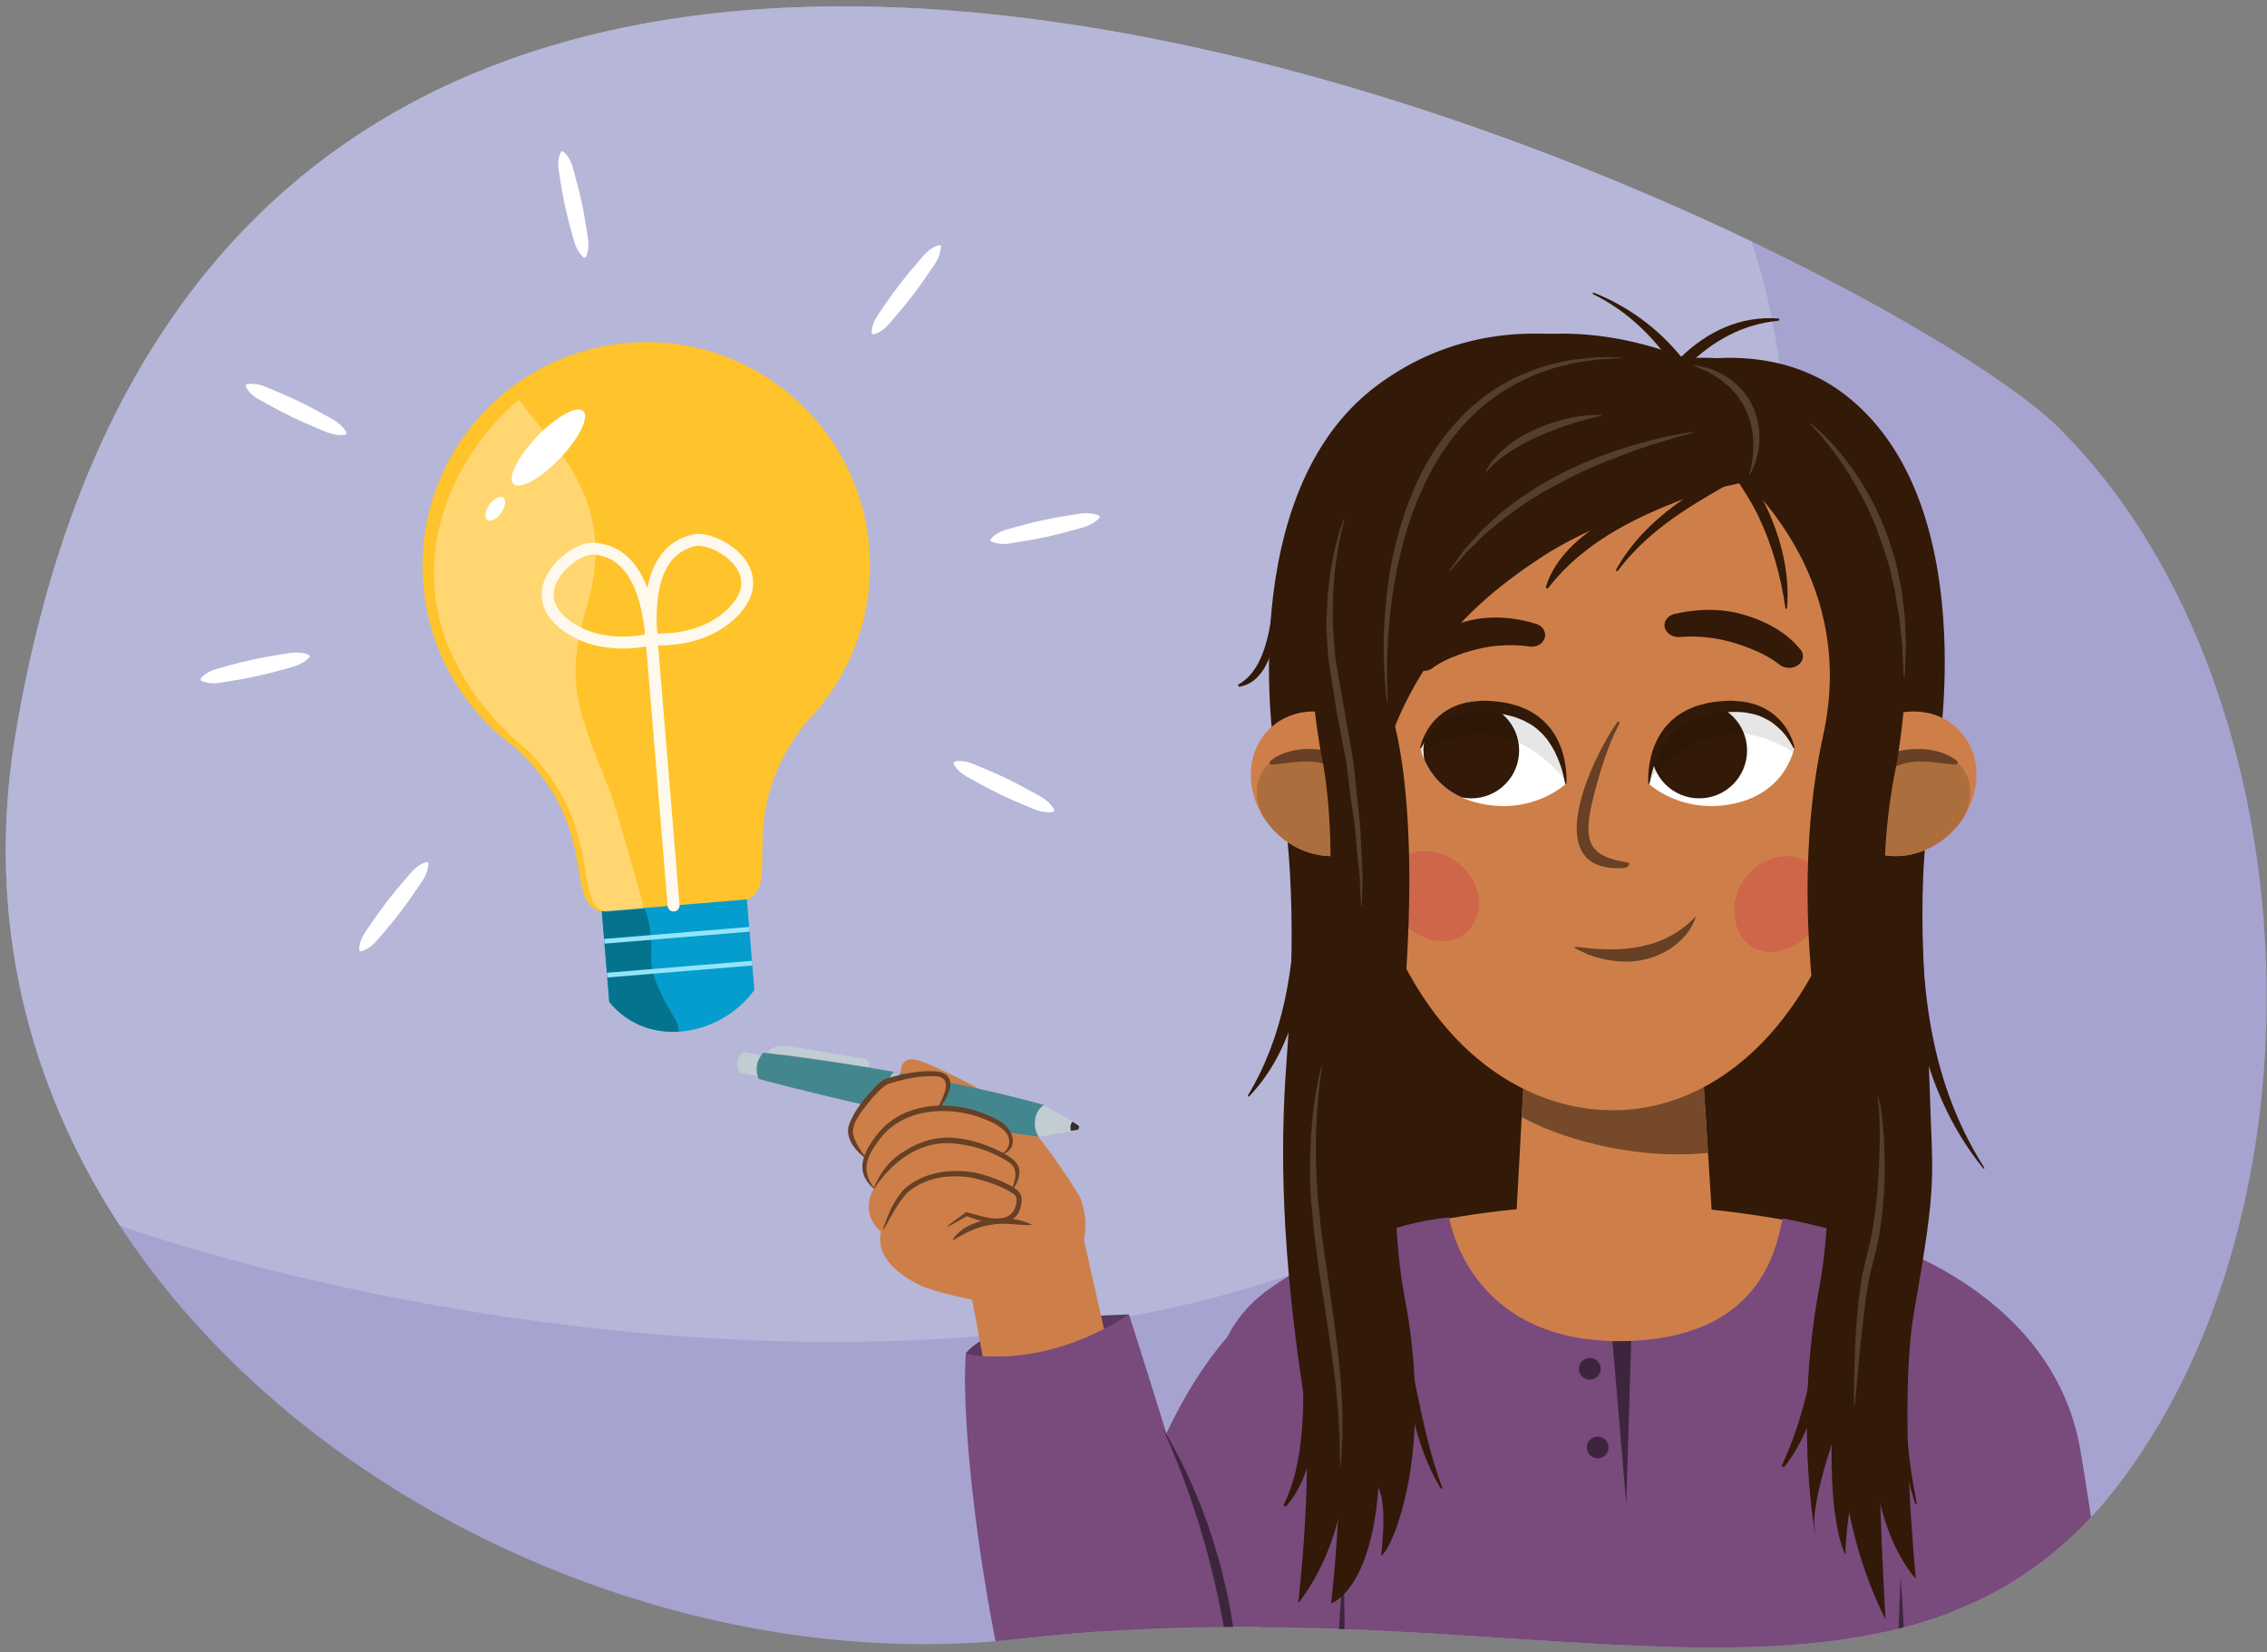 <?xml version="1.0" encoding="UTF-8"?><svg id="Layer_1" xmlns="http://www.w3.org/2000/svg" width="380" height="277" xmlns:xlink="http://www.w3.org/1999/xlink" viewBox="0 0 380 277"><rect x="0" y="0" width="380" height="277" fill="#808080" stroke="none"/><defs><style>.cls-1,.cls-2,.cls-3,.cls-4,.cls-5{fill:none;}.cls-2{stroke:#bf7f88;stroke-width:3px;}.cls-2,.cls-3,.cls-4,.cls-5{stroke-miterlimit:10;}.cls-6{clip-path:url(#clippath);}.cls-7{opacity:.1;}.cls-8{fill:#04748e;}.cls-9,.cls-10{fill:#674025;}.cls-11{fill:#fff;}.cls-12{fill:#ffc32c;}.cls-13{fill:#685a65;}.cls-14{fill:#c2ccd3;}.cls-15{fill:#b6b6d8;}.cls-16{fill:#332e28;}.cls-17{fill:#321908;}.cls-18{fill:#8e838b;}.cls-19{fill:#942a39;}.cls-20{fill:#cf6549;}.cls-21{fill:#ce7f49;}.cls-22{fill:#b2bdc9;}.cls-23{fill:#a49ca3;}.cls-24{fill:#a6a3d1;}.cls-25{fill:#ad6e3e;}.cls-26{fill:#42313e;}.cls-27{fill:#059dce;}.cls-28{fill:#44868d;}.cls-29,.cls-30{fill:#6f202b;}.cls-31{fill:#5b4739;}.cls-32{fill:#5b385d;}.cls-33{fill:#3d253e;}.cls-34{fill:#794a7c;}.cls-35{clip-path:url(#clippath-1);}.cls-36{clip-path:url(#clippath-4);}.cls-37{clip-path:url(#clippath-3);}.cls-38{clip-path:url(#clippath-2);}.cls-39{clip-path:url(#clippath-7);}.cls-40{clip-path:url(#clippath-8);}.cls-41{clip-path:url(#clippath-6);}.cls-42{clip-path:url(#clippath-9);}.cls-43{clip-path:url(#clippath-10);}.cls-44{clip-path:url(#clippath-11);}.cls-3{stroke:#fff9ed;stroke-width:1.999px;}.cls-3,.cls-5{stroke-linecap:round;}.cls-4{stroke:#93e5f9;stroke-width:.791px;}.cls-45{opacity:.8;}.cls-5{stroke:#c2ccd3;stroke-width:1.441px;}.cls-10{opacity:.84;}.cls-30{opacity:.4;}.cls-46{fill:#fff9ed;opacity:.35;}</style><clipPath id="clippath"><path class="cls-1" d="M42.087-455.418C-1.801-415.819-4.708-326.919,31.828-278.57c36.536,48.349,100.242,16.437,184.025,26.136,83.783,9.699,175.853-57.389,159.956-151.815-36.849-218.883-278.421-101.064-333.722-51.168Z"/></clipPath><clipPath id="clippath-1"><path class="cls-1" d="M74.93,112.538c6.815-2.407,17.077-7.456,19.881-8.856,1.293-1.746,3.357-2.899,5.657-2.899,3.84,0,7.044,3.205,7.044,7.044,0,.754-.128,1.482-.355,2.167,2.509,1.942,7.694,4.487,14.739,2.545,5.088-1.189,6.653-7.356,8.022-5.261,4.274,6.543,3.132,11.944,3.054,15.274-.146,6.274-18.134,7.957-23.505,9.834-11.594,4.052-17.782,5.705-28.471,6.811-5.216,.539-13.181,.939-17.279,.255-6.444-1.073-7.825-3.662-7.865-3.837-2.642-11.547,4.402-17.892,19.078-23.077Z"/></clipPath><clipPath id="clippath-2"><path class="cls-1" d="M236.824,116.062c-6.815-2.408-17.076-7.458-19.88-8.858-1.293-1.745-3.357-2.899-5.657-2.899-3.84,0-7.044,3.204-7.044,7.045,0,.753,.127,1.482,.354,2.167-2.508,1.942-7.692,4.487-14.738,2.545-5.087-1.19-6.653-7.358-8.023-5.263-4.274,6.544-3.131,11.945-3.054,15.274,.146,6.276,18.134,7.958,23.505,9.835,11.594,4.051,17.783,5.705,28.472,6.812,5.216,.539,13.181,.939,17.279,.255,6.443-1.074,7.826-3.662,7.865-3.838,2.643-11.546-4.402-17.891-19.079-23.075Z"/></clipPath><clipPath id="clippath-3"><path class="cls-1" d="M229.192,91.097c-3.914-13.502-9.303-26.278-19.372-75.73-10.154-49.859-27.203-195.596-27.203-195.596l-112.658-1.654c-4.52,35.979,.683,145.512,.696,155.438,.033,25.962,7.513,110.946-1.288,128.549-6.897,13.797-2.006,14.043-2.006,14.043,0,0,13.029-5.699,21.722-9.422,8.693-3.722,20.772,6.348,39.137,13.921,15.654,6.458,17.805-.392,14.283-11.544-2.635-8.349-8.161-119.142-11.041-169.257,.247-.203,.477-.424,.701-.648,7.449,64.894,33.433,167.752,33.433,167.752,2.543,14.677-.362,14.284,3.522,18.002,5.099,4.879,17.787-2.117,17.787-2.117,0,0,7.725-3.615,22.327-9.819,7.303-3.101,16.887-.947,22.309,1.075,5.283,1.974,6.555,2.447,9.827,3.724,1.62-7.195-8.262-13.214-12.176-26.715Z"/></clipPath><clipPath id="clippath-4"><path class="cls-24" d="M345.102,71.717c41.984,41.612,46.795,128.5,10.259,176.848-36.536,48.349-100.242,16.437-184.025,26.136C87.553,284.4-13.261,217.312,2.636,122.886,39.485-95.997,313.754,40.648,345.102,71.717Z"/></clipPath><clipPath id="clippath-6"><path class="cls-1" d="M212.942,122.048c-4.554,4.26-4.327,11.901,.503,17.062,4.831,5.164,12.441,5.894,16.994,1.634,4.554-4.26,4.326-11.9-.505-17.062-4.829-5.164-12.439-5.895-16.991-1.634Z"/></clipPath><clipPath id="clippath-7"><path class="cls-1" d="M328.029,122.048c4.553,4.26,4.327,11.901-.504,17.062-4.831,5.164-12.44,5.894-16.994,1.634-4.553-4.26-4.325-11.9,.507-17.062,4.828-5.164,12.436-5.895,16.992-1.634Z"/></clipPath><clipPath id="clippath-8"><polygon class="cls-1" points="255.782 174.251 253.804 210.518 287.433 211.177 285.125 174.58 255.782 174.251"/></clipPath><clipPath id="clippath-9"><path class="cls-1" d="M276.4,131.412s5.447,5.208,14.287,3.297c8.841-1.911,10.042-9.298,10.042-9.298,0,0-2.459-9.275-12.787-7.737-12.423,1.85-11.542,13.738-11.542,13.738Z"/></clipPath><clipPath id="clippath-10"><path class="cls-1" d="M262.457,131.412s-5.445,5.208-14.285,3.297c-8.843-1.911-10.045-9.298-10.045-9.298,0,0,2.462-9.275,12.79-7.737,12.422,1.85,11.54,13.738,11.54,13.738Z"/></clipPath><clipPath id="clippath-11"><path class="cls-1" d="M127.956,176.475s24.818,2.645,47.024,8.75c.44,1.824,1.271,4.071-.849,5.32-20.325-2.403-46.954-9.672-46.954-9.672,0,0-.503-.964-.297-2.298,.192-1.21,1.075-2.1,1.075-2.1Z"/></clipPath></defs><g class="cls-6"><g><g><path class="cls-26" d="M74.93,112.538c6.815-2.407,17.077-7.456,19.881-8.856,1.293-1.746,3.357-2.899,5.657-2.899,3.84,0,7.044,3.205,7.044,7.044,0,.754-.128,1.482-.355,2.167,2.509,1.942,7.694,4.487,14.739,2.545,5.088-1.189,6.653-7.356,8.022-5.261,4.274,6.543,3.132,11.944,3.054,15.274-.146,6.274-18.134,7.957-23.505,9.834-11.594,4.052-17.782,5.705-28.471,6.811-5.216,.539-13.181,.939-17.279,.255-6.444-1.073-7.825-3.662-7.865-3.837-2.642-11.547,4.402-17.892,19.078-23.077Z"/><g class="cls-35"><path class="cls-23" d="M97.825,131.798s-6.85-11.153-11.937-12.131c5.284-1.565,12.524-4.893,12.524-4.893,0,0,14.48,9.197,12.72,13.503-4.501,1.37-13.307,3.521-13.307,3.521Z"/><path class="cls-18" d="M46.941,130.64c7.387,1.303,15.048,3.207,22.702,3.178,7.844-.028,14.327-.269,22.003-1.997,7.968-1.798,15.499-4.97,23.513-6.622,4.082-.844,8.176-1.352,12.209-2.436,4.146-1.113,7.26-3.698,11.142-5.34,7.258-3.071,15.469,5.278,8.972,11.627-6.58,6.427-15.472,8.962-24.342,10.271-10.131,1.494-19.572,5.305-29.553,7.426-8.84,1.879-18.018,2.005-27.016,1.62-8.485-.362-19.101-1.525-25.341-7.915-4.367-4.471,.139-10.795,5.711-9.811Z"/><path class="cls-13" d="M109.996,108.774c-9.258,6.659-20.168,10.646-31.027,13.847-.538,.175-1.082,.355-1.622,.091-1.417-.821-2.142-1.924-3.289-2.851-3.041-2.745-7.105-4.254-11.441-3.84l-.03-.147c2.117-.436,4.341-.436,6.441,.122,3.192,.795,5.832,2.869,8.209,5.041,.202,.17,.415,.342,.628,.442,.134,.095,.433-.096,.684-.154,6.655-2.143,13.291-4.399,19.747-7.088,3.97-1.659,7.886-3.463,11.625-5.595l.075,.13h0Z"/></g></g><g><path class="cls-26" d="M236.824,116.062c-6.815-2.408-17.076-7.458-19.88-8.858-1.293-1.745-3.357-2.899-5.657-2.899-3.84,0-7.044,3.204-7.044,7.045,0,.753,.127,1.482,.354,2.167-2.508,1.942-7.692,4.487-14.738,2.545-5.087-1.19-6.653-7.358-8.023-5.263-4.274,6.544-3.131,11.945-3.054,15.274,.146,6.276,18.134,7.958,23.505,9.835,11.594,4.051,17.783,5.705,28.472,6.812,5.216,.539,13.181,.939,17.279,.255,6.443-1.074,7.826-3.662,7.865-3.838,2.643-11.546-4.402-17.891-19.079-23.075Z"/><g class="cls-38"><path class="cls-23" d="M213.929,135.321s6.85-11.154,11.938-12.132c-5.283-1.565-12.524-4.893-12.524-4.893,0,0-14.481,9.196-12.719,13.501,4.499,1.372,13.306,3.523,13.306,3.523Z"/><path class="cls-18" d="M264.813,134.161c-7.386,1.303-15.047,3.208-22.701,3.179-7.844-.028-14.327-.268-22.002-1.998-7.969-1.797-15.5-4.969-23.515-6.621-4.082-.843-8.176-1.351-12.209-2.434-4.145-1.114-7.26-3.701-11.142-5.342-7.257-3.071-15.468,5.278-8.971,11.627,6.58,6.427,15.472,8.961,24.342,10.27,10.13,1.494,19.571,5.304,29.552,7.426,8.841,1.879,18.017,2.004,27.016,1.619,8.486-.361,19.102-1.523,25.342-7.914,4.366-4.471-.139-10.794-5.712-9.812Z"/><path class="cls-13" d="M201.834,112.166c9.867,5.534,20.647,9.195,31.371,12.683,.25,.057,.552,.248,.685,.154,.213-.1,.426-.272,.628-.442,2.377-2.172,5.018-4.247,8.209-5.041,2.1-.558,4.324-.558,6.441-.122l-.03,.147c-4.336-.415-8.4,1.095-11.441,3.839-1.15,.928-1.872,2.028-3.29,2.851-.541,.262-1.081,.083-1.621-.092-6.754-1.954-13.423-4.264-19.779-7.304-3.913-1.877-7.768-3.938-11.248-6.543l.075-.13h0Z"/></g></g><path class="cls-19" d="M229.192,91.097c-3.914-13.502-9.303-26.278-19.372-75.73-10.154-49.859-27.203-195.596-27.203-195.596l-112.658-1.654c-4.52,35.979,.683,145.512,.696,155.438,.033,25.962,7.513,110.946-1.288,128.549-6.897,13.797-2.006,14.043-2.006,14.043,0,0,13.029-5.699,21.722-9.422,8.693-3.722,20.772,6.348,39.137,13.921,15.654,6.458,17.805-.392,14.283-11.544-2.635-8.349-8.161-119.142-11.041-169.257,.247-.203,.477-.424,.701-.648,7.449,64.894,33.433,167.752,33.433,167.752,2.543,14.677-.362,14.284,3.522,18.002,5.099,4.879,17.787-2.117,17.787-2.117,0,0,7.725-3.615,22.327-9.819,7.303-3.101,16.887-.947,22.309,1.075,5.283,1.974,6.555,2.447,9.827,3.724,1.62-7.195-8.262-13.214-12.176-26.715Z"/><g class="cls-37"><path class="cls-2" d="M76.363-187.853s-3.914,21.426-3.522,51.564c.392,30.168,.386,23.346,2.739,110.365-.152-2.862,2.99,114.891-9.001,126.412"/><path class="cls-2" d="M179.292-168.675c-1.173,1.467,15.939,129.107,20.251,157.131,4.312,28.025,17.862,81.305,23.714,92.699,5.851,11.394,13.244,22.175,15.707,24.947"/><path class="cls-30" d="M159.537,110.705s4.606,13.347,14.976,10.122c10.372-3.223,19.723-11.763,28.565-12.973,8.848-1.215,17.304-3.243,17.015-13.529-.288-10.287-7.925-38.746-10.886-56.184-2.172-12.786-13.033-77.314-6.814-99.45,6.22-22.138,36.704,132.03,36.704,132.03l9.095,30.802-7.168,24.459-32.164-4.748-22.422,13.741-28.821,1.515-3.606-17.429,5.527-8.355Z"/><path class="cls-30" d="M129.802-80.674l12.146,120.022,12.402,65.216-4.321,26.113s-19.973,4.153-19.36,5.094c.614,.94-69.351-9.128-69.351-9.128l-5.47-13.138,7.015-15.809s.648,9.026,10.815,8.208c10.285-.824,10.972-7.047,20.621-6.637,11.717,.499,23.533,13.013,34.442,12.193,6.115-.462,4.189-13.657,3.955-21.137-.233-7.479-6.536-120.276-2.895-170.999Z"/></g><path class="cls-29" d="M112.571,95.884c-6.961-7.68-21.711-8.395-29.475-1.773-.262,.224,.05,.608,.365,.476,12.469-5.25,20.32-2.771,28.712,2.576,.697,.445,.917-.707,.397-1.278Z"/><path class="cls-29" d="M221.756,100.098c-11.153-4.304-23.954-3.881-31.231,4.58-.117,.138,.032,.356,.202,.259,10.047-5.785,20.316-6.152,31.387-3.416,.92,.228,.589-1.057-.358-1.423Z"/></g></g><g><path class="cls-24" d="M345.102,71.717c41.984,41.612,46.795,128.5,10.259,176.848-36.536,48.349-100.242,16.437-184.025,26.136C87.553,284.4-13.261,217.312,2.636,122.886,39.485-95.997,313.754,40.648,345.102,71.717Z"/><g class="cls-36"><path class="cls-15" d="M-3.447,195.775C-51.975,170.353-78.221,87.081-59.53,31.351-40.839-24.379,22.777-11.656,92.649-43.783s194.249,11.877,205.708,105.525C324.919,278.823,57.7,227.807-3.447,195.775Z"/><g><g><path class="cls-34" d="M317.542,296.472c1.376,.073-2.452-23.431-4.253-43.937,0,0-24.13-28.11-.792-45.197,0,0,31.661,7.994,36.272,36.033,4.162,25.284,8.938,58.332-.312,72.978-3.389,5.366-30.178,18.133-38.701,3.69-6.015-5.443-8.82-11.374-10.954-24.263l29.587-4.97"/><polygon class="cls-17" points="230.396 155.129 229.407 217.77 310.182 220.409 310.513 155.459 230.396 155.129"/><path class="cls-21" d="M228.637,207.66s36.707-12.749,83.525-.22l-9.232,23.958-30.334,9.671-26.157-4.836-17.802-28.573Z"/><path class="cls-34" d="M327.152,350.704c-38.275-5.034-77.072-4.221-115.729-5.658,1.075-31.912,1.297-67.822-1.909-86.754,0,0-16.121-28.702,3.41-42.333,15.823-11.046,30.001-11.869,30.001-11.869,0,0,3.073,21.045,29.012,20.736,23.081-.274,25.774-15.36,26.871-20.571,0,0,16.466,2.811,26.871,9.726,11.018,7.321,15.72,19.342,4.724,41.116-5.105,10.111-4.725,56.408-3.251,95.608Z"/><path class="cls-34" d="M171.535,337.115c4.27-22.732,7.221-39.157,15.343-71.732,13.426-53.852,38.605-54.064,45.955-55.388-11.197,56.71-21.42,101.218-29.938,135.013-10.494-2.481-20.964-5.056-31.36-7.892Z"/><path class="cls-33" d="M319.78,329.774c-1.806-21.63-2.221-43.637-1.185-65.318,.862,10.461,.748,21.87,1.129,32.649,.018,10.783,.553,22.188,.055,32.669h0Z"/><path class="cls-33" d="M224.164,328.271c-1.086-21.678-.768-43.686,.988-65.321,.514,10.484,.02,21.883,.043,32.669-.341,10.777-.185,22.194-1.031,32.652h0Z"/><path class="cls-17" d="M275.565,62.485c22.092,2.98,18.249,14.355,20.742,17.156,2.493,2.801,20.103,18.253,14.329,43.717-5.791,25.525-.336,52.564-.336,52.564,0,0,3.185,21.973-.318,40.223-4.742,24.724-2.921,39.892-.651,44.51,.22-11.211,4.743-23.735,4.743-23.735-1.347,19.121,7.063,27.739,7.063,27.739,0,0-2.986-29.496-.274-44.88,3.98-22.61,3.045-21.758,2.553-38.554-.47-16.159-2.948-32.236,1.131-52.442,.332-1.654,7.904-44.823-15.335-62.651-14.618-11.219-33.647-3.646-33.647-3.646Z"/><path class="cls-17" d="M268.893,61.395c-21.973-1.919-32.328,12.745-34.805,15.543-2.476,2.798-12.497,18.471-5.827,43.733,5.31,20.122,1.204,53.439,1.204,53.439,0,0-2.608,26.319,.744,43.332,5.124,26.033-5.249,20.139-5.249,20.139,3.114,19.036-7.352,31.166-7.352,31.166,0,0,2.717-22.876,.764-35.834-3.486-23.088-3.83-39.902-2.76-54.389,1.701-23.001,.91-37.789-1.777-51.124-.334-1.654-7.106-44.692,16.871-62.693,25.255-18.959,54.804-1.33,54.804-1.33l-16.617-1.981Z"/><g><path class="cls-21" d="M212.942,122.048c-4.554,4.26-4.327,11.901,.503,17.062,4.831,5.164,12.441,5.894,16.994,1.634,4.554-4.26,4.326-11.9-.505-17.062-4.829-5.164-12.439-5.895-16.991-1.634Z"/><g class="cls-41"><path class="cls-25" d="M233.379,140.765c-2.221,4.418-8.94,5.526-15.006,2.48-6.066-3.05-9.182-9.104-6.964-13.521,2.22-4.418,8.941-5.526,15.003-2.479,6.068,3.049,9.189,9.103,6.967,13.52Z"/><path class="cls-9" d="M212.943,127.565c4.364-3.589,13.705-2.087,16.809,2.605,.437,.661-.154,1.712-.991,1.323-2.142-.996-3.94-2.456-6.197-3.266-3.163-1.136-6.172-.253-9.36-.06-.33,.021-.541-.375-.262-.602Z"/></g></g><g><path class="cls-21" d="M328.029,122.048c4.553,4.26,4.327,11.901-.504,17.062-4.831,5.164-12.44,5.894-16.994,1.634-4.553-4.26-4.325-11.9,.507-17.062,4.828-5.164,12.436-5.895,16.992-1.634Z"/><g class="cls-39"><path class="cls-25" d="M307.592,140.765c2.219,4.418,8.94,5.526,15.006,2.48,6.065-3.05,9.181-9.104,6.963-13.521-2.22-4.418-8.938-5.526-15.003-2.479-6.067,3.049-9.185,9.103-6.966,13.52Z"/><path class="cls-9" d="M328.027,127.565c-4.364-3.589-13.705-2.087-16.809,2.605-.437,.661,.154,1.712,.991,1.323,2.145-.996,3.94-2.456,6.198-3.266,3.161-1.136,6.171-.253,9.36-.06,.33,.021,.54-.375,.261-.602Z"/></g></g><polygon class="cls-21" points="255.782 174.251 253.804 210.518 287.433 211.177 285.125 174.58 255.782 174.251"/><g class="cls-40"><path class="cls-10" d="M249.166,166.619c7.548,1.412,14.418,5.446,22.001,6.856,9.091,1.689,18.412-.125,27.57-.582,8.797-.441,7.592,14.231,.644,17.138-10.827,4.524-22.936,4.313-33.88,1.311-8.151-2.236-19.113-6.82-21.535-17.63-.778-3.474,2.238-7.647,5.2-7.094Z"/></g><path class="cls-21" d="M225.78,123.06c3.299,48.414,27.365,63.171,44.62,63.06,16.044,.111,39.453-13.305,44.619-63.06,3.594-34.634-20.417-59.258-45.058-59.258s-46.546,24.514-44.18,59.258Z"/><path class="cls-20" d="M304.155,145.392c-2.095-1.977-5.466-2.689-9.086-.529-2.443,1.457-4.387,4.463-4.372,7.752,.018,3.674,2.031,6.425,5.251,6.912,3.275,.498,6.944-1.959,8.979-4.699,1.93-2.588,1.751-7.059-.773-9.436Z"/><path class="cls-17" d="M271.609,62.485c21.429,2.967,17.692,14.345,20.11,17.144,2.419,2.8,19.495,18.24,13.874,43.707-5.631,25.529-.357,52.563-.357,52.563,0,0,3.079,21.969-.329,40.223-4.616,24.727,.19,45.385-.698,40.342-.889-5.042,4.652-19.573,4.652-19.573-1.316,19.123,7.191,34.523,7.191,34.523,0,0-2.29-38.68-.596-51.667,2.967-22.748,2.967-21.76,2.501-38.555-.445-16.157-4.271-31.647-.303-51.855,.327-1.654,9.124-45.414-13.407-63.228-14.178-11.209-32.639-3.626-32.639-3.626Z"/><path class="cls-17" d="M238.569,112.476c-.563-.017-1.116-.213-1.543-.586-.877-.773-.895-2.007-.025-2.776,.303-.266,2.796-3.576,9.485-5.129,5.512-1.279,10.506,.479,10.702,.517,1.229,.229,2.021,1.281,1.768,2.348-.253,1.068-1.438,1.749-2.675,1.522-.074-.012-3.839-.664-8.237,.358-5.5,1.276-7.794,3.173-7.817,3.191-.457,.389-1.06,.574-1.657,.555Z"/><path class="cls-17" d="M292.38,80.852s-20.634,3.901-33.63,12.318c-13.518,8.753-21.429,18.153-26.376,32.418-11.211-8.105-8.901-31.445-8.901-31.445l10.219-22.368,21.761-12.318,24.726,.972,9.283,3.121s8.851,.446,2.918,17.302Z"/><path class="cls-9" d="M271.106,121.069c.15-.208,.469-.032,.344,.202-1.951,3.763-3.252,8.016-4.292,12.098-1.98,7.747-.952,10.157,5.605,11.209,.735,.118,.114,.889-.495,.932-14.836,1.046-5.169-18.956-1.162-24.442Z"/><path class="cls-17" d="M299.804,111.962c.58,.017,1.169-.144,1.634-.493,.958-.717,1.048-1.947,.197-2.767-.301-.285-2.679-3.741-9.513-5.701-5.624-1.614-10.907-.163-11.111-.138-1.287,.154-2.171,1.154-1.973,2.237,.195,1.079,1.381,1.831,2.676,1.683,.076-.01,4.015-.428,8.506,.858,5.619,1.612,7.876,3.644,7.897,3.664,.455,.414,1.067,.636,1.687,.655Z"/><path class="cls-20" d="M235.079,143.657c2.42-1.423,5.965-1.49,9.365,1.073,2.29,1.73,3.858,4.768,3.38,7.725-.533,3.306-2.977,5.438-6.339,5.328-3.415-.111-6.824-2.949-8.521-5.764-1.608-2.659-.801-6.654,2.115-8.363Z"/><path class="cls-17" d="M273.256,61.402c-21.43-1.907-31.538,12.762-33.957,15.561-2.418,2.8-12.199,18.478-5.706,43.736,5.172,20.118,1.148,53.438,1.148,53.438,0,0-2.554,26.319,.705,43.33,4.989,26.031-1.971,42.065-3.95,43.384,1.099-9.232-.437-11.43-.437-11.43-1.32,17.364-7.925,19.356-7.925,19.356,0,0,2.661-22.877,.76-35.834-3.388-23.085-3.717-39.901-2.665-54.387,1.669-23.003,2.92-38.522,.303-51.857-.325-1.654-8.922-43.955,14.475-61.967,24.644-18.97,53.459-1.357,53.459-1.357l-16.21-1.975Z"/><g><path class="cls-11" d="M276.4,131.412s5.447,5.208,14.287,3.297c8.841-1.911,10.042-9.298,10.042-9.298,0,0-2.459-9.275-12.787-7.737-12.423,1.85-11.542,13.738-11.542,13.738Z"/><g class="cls-42"><path class="cls-17" d="M276.802,125.815c0,4.43,3.592,8.023,8.022,8.023s8.023-3.593,8.023-8.023-3.592-8.023-8.023-8.023-8.022,3.592-8.022,8.023Z"/><path class="cls-7" d="M275.07,132.709s10.882-17.638,27.201-5.439c4.507-2.427,1.813-7.583,1.813-7.583l-10.881-4.781-12.365,1.483-5.933,6.1-.99,7.583,1.154,2.637Z"/></g><path class="cls-17" d="M276.501,131.405s.096-.573,.329-1.534c.201-.959,.671-2.292,1.352-3.724,.348-.716,.804-1.427,1.296-2.138,.268-.339,.569-.664,.857-1,.351-.281,.64-.626,.996-.908,.385-.251,.723-.561,1.14-.78,.434-.192,.813-.467,1.264-.647,.456-.164,.891-.378,1.368-.516l1.461-.358,1.594-.279c.571-.106,.994-.085,1.494-.142,.972-.043,1.974-.058,2.893,.067,.464,.055,.894,.191,1.34,.255,.413,.143,.856,.222,1.236,.404,.388,.165,.769,.336,1.113,.544,.369,.176,.682,.41,.998,.631,.606,.465,1.15,.948,1.59,1.433,.437,.486,.788,.96,1.038,1.372,.529,.818,.776,1.348,.776,1.348l.193-.042s-.103-.574-.478-1.508c-.18-.47-.453-1.018-.819-1.617-.369-.596-.851-1.232-1.47-1.837-.616-.606-1.369-1.183-2.247-1.645-.428-.257-.921-.408-1.395-.623-.5-.139-1.008-.313-1.536-.416-1.064-.202-2.178-.298-3.312-.262-1.151,.024-2.262,.19-3.402,.383l-1.669,.449c-.546,.173-1.064,.434-1.589,.644-.523,.223-.981,.567-1.464,.84-.472,.295-.867,.689-1.294,1.021-.396,.368-.735,.783-1.092,1.161-.3,.425-.605,.835-.869,1.254-.49,.86-.879,1.713-1.144,2.533-.541,1.641-.698,3.078-.756,4.078-.048,.999,.009,1.577,.009,1.577l.197-.015Z"/></g><g><path class="cls-11" d="M262.457,131.412s-5.445,5.208-14.285,3.297c-8.843-1.911-10.045-9.298-10.045-9.298,0,0,2.462-9.275,12.79-7.737,12.422,1.85,11.54,13.738,11.54,13.738Z"/><g class="cls-43"><path class="cls-17" d="M254.641,125.815c0,4.43-3.591,8.023-8.022,8.023s-8.022-3.593-8.022-8.023,3.591-8.023,8.022-8.023,8.022,3.592,8.022,8.023Z"/><path class="cls-7" d="M263.789,132.709s-10.882-17.638-27.201-5.439c-4.506-2.427-1.813-7.583-1.813-7.583l10.881-4.781,12.365,1.483,5.933,6.1,.99,7.583-1.154,2.637Z"/></g><path class="cls-17" d="M262.358,131.405s-.097-.573-.33-1.534c-.201-.959-.673-2.292-1.352-3.724-.347-.716-.804-1.427-1.296-2.138-.268-.339-.569-.664-.857-1-.351-.281-.641-.626-.996-.908-.385-.251-.725-.561-1.14-.78-.434-.192-.813-.467-1.265-.647-.455-.164-.891-.378-1.365-.516l-1.462-.358-1.594-.279c-.571-.106-.994-.085-1.494-.142-.972-.043-1.976-.058-2.893,.067-.464,.055-.893,.191-1.342,.255-.41,.143-.854,.222-1.234,.404-.388,.165-.768,.336-1.112,.544-.369,.176-.683,.41-1.001,.631-.604,.465-1.148,.948-1.588,1.433-.437,.486-.788,.96-1.038,1.372-.529,.818-.776,1.348-.776,1.348l-.194-.042s.102-.574,.478-1.508c.181-.47,.453-1.018,.82-1.617,.368-.596,.85-1.232,1.468-1.837,.616-.606,1.369-1.183,2.248-1.645,.427-.257,.918-.408,1.393-.623,.498-.139,1.007-.313,1.536-.416,1.062-.202,2.179-.298,3.312-.262,1.152,.024,2.261,.19,3.402,.383l1.67,.449c.545,.173,1.061,.434,1.587,.644,.525,.223,.982,.567,1.465,.84,.472,.295,.867,.689,1.295,1.021,.393,.368,.734,.783,1.09,1.161,.301,.425,.605,.835,.869,1.254,.49,.86,.879,1.713,1.145,2.533,.54,1.641,.697,3.078,.753,4.078,.05,.999-.007,1.577-.007,1.577l-.196-.015Z"/></g><path class="cls-17" d="M267.139,49.057c5.781,2.297,10.82,6.027,14.672,10.768,4.344-4.229,10.002-6.929,16.285-6.428,.238,.019,.236,.348,0,.371-6.091,.585-11.067,3.456-15.176,7.489,2.235,3.059,4,6.487,5.169,10.199,.198,.622-.712,.984-1.033,.436-1.876-3.194-3.647-6.272-5.572-9.146-1.131,1.244-2.195,2.569-3.189,3.96-.549,.763-1.778,.091-1.283-.749,.986-1.674,2.145-3.255,3.439-4.707-3.421-4.815-7.442-8.967-13.418-11.947-.134-.068-.037-.301,.106-.246Z"/><path class="cls-17" d="M207.646,114.718c5.733-3.317,5.506-13.522,6.507-19.27,.082-.478,.909-.369,.851,.115-.623,5.167-.279,18.32-7.19,19.551-.233,.04-.39-.266-.168-.396Z"/><path class="cls-17" d="M209.18,183.635c6.082-10.108,7.683-21.301,8.01-32.902,.034-1.159,1.742-1.152,1.793,0,.523,11.406-1.415,24.511-9.591,33.064-.105,.111-.288-.033-.211-.162Z"/><path class="cls-17" d="M321.162,145.018c.106-.607,1.097-.504,1.076,.111-.545,17.847,.486,35.1,10.381,50.638,.074,.116-.095,.211-.175,.11-11.198-13.758-14.247-33.629-11.282-50.859Z"/><path class="cls-17" d="M319.727,207.065c.188-.749,1.251-.419,1.133,.311-2.296,14.068-2.44,30.615,.431,44.65,.034,.157-.187,.216-.237,.066-2.239-6.629-2.439-13.596-2.965-20.525-.629-8.217-.383-16.493,1.638-24.502Z"/><path class="cls-17" d="M298.739,245.55c4.718-10.174,5.822-20.484,7.267-31.674,.086-.668,1.076-.507,1.037,.159-.598,10.751-1.265,23.442-7.933,31.84-.187,.235-.493-.064-.371-.325Z"/><path class="cls-17" d="M235.547,224.217c1.993,8.446,3.162,16.991,6.197,25.166,.059,.158-.181,.248-.262,.111-4.583-7.561-5.544-16.422-7.006-24.981-.12-.694,.906-1.005,1.07-.296Z"/><path class="cls-17" d="M270.908,95.475c4.64-8.393,14.049-14.512,22.879-17.762,.545-.201,.872,.644,.389,.923-8.482,4.861-16.918,9.002-22.963,17.015-.135,.176-.416,.027-.304-.176Z"/><path class="cls-17" d="M215.228,252.149c5.406-10.828,2.42-29.102,2.42-40.971,0-.694,1.808,3.707,1.857,4.395,.724,10.556,3.738,28.128-3.873,36.889-.202,.232-.527-.064-.404-.313Z"/><path class="cls-17" d="M287.914,73.213c7.104,7.211,12.531,18.486,11.633,28.726-.012,.14-.239,.195-.265,.035-.799-5.451-2.163-10.424-4.532-15.424-2.129-4.499-5.424-8.289-7.661-12.7-.265-.52,.393-1.078,.824-.637Z"/><path class="cls-17" d="M284.319,81.163c1.011-.257,1.423,1.19,.454,1.541-9.619,3.493-18.845,7.635-25.274,15.881-.136,.173-.426-.005-.368-.204,2.882-9.527,16.456-15.006,25.188-17.219Z"/><g class="cls-45"><path class="cls-31" d="M293.323,79.539s.214-.307,.472-.9c.245-.594,.617-1.457,.84-2.56,.114-.549,.225-1.153,.248-1.802,.076-.649,.035-1.34,.001-2.057-.036-.357-.098-.72-.151-1.089-.045-.37-.114-.741-.244-1.103-.114-.366-.228-.734-.344-1.105-.137-.361-.314-.712-.473-1.068-.311-.723-.806-1.338-1.236-1.974-.432-.638-1.044-1.106-1.532-1.633-.53-.492-1.153-.832-1.684-1.202-.535-.375-1.131-.57-1.623-.829-.502-.249-.972-.45-1.425-.532-.439-.107-.821-.201-1.135-.278-.626-.143-.988-.192-.988-.192l-.044,.124s.324,.144,.892,.395c.287,.125,.632,.279,1.029,.454,.408,.152,.818,.424,1.274,.701,.438,.298,.977,.535,1.433,.941,.462,.399,.99,.775,1.457,1.244,.424,.509,.942,.972,1.323,1.555,.371,.588,.814,1.149,1.076,1.81,.148,.319,.319,.632,.452,.956l.332,.998c.242,.655,.319,1.344,.463,1.991,.056,.662,.164,1.3,.148,1.911,.027,.61-.004,1.187-.045,1.717-.164,2.134-.643,3.487-.643,3.487l.126,.041Z"/><path class="cls-31" d="M232.661,117.758s-.106-1.231-.151-3.391c-.045-2.16-.01-5.252,.279-8.944,.14-1.848,.371-3.842,.668-5.942,.336-2.095,.702-4.305,1.264-6.55,.521-2.255,1.206-4.548,2.015-6.838,.833-2.278,1.794-4.557,2.964-6.728,.545-1.106,1.229-2.135,1.842-3.197,.722-.991,1.345-2.052,2.136-2.973,.756-.948,1.514-1.883,2.368-2.713,.794-.888,1.685-1.651,2.564-2.404,.837-.8,1.824-1.38,2.706-2.056,.905-.648,1.886-1.133,2.786-1.687,.925-.513,1.889-.894,2.785-1.326,.9-.426,1.84-.671,2.704-.997,.862-.337,1.731-.526,2.551-.724,.823-.182,1.587-.433,2.333-.527,1.491-.2,2.778-.469,3.858-.525,2.154-.135,3.386-.212,3.386-.212l-.002-.132s-1.235-.024-3.417-.009c-1.092,0-2.402,.202-3.927,.328-.764,.058-1.55,.271-2.398,.412-.844,.159-1.735,.335-2.627,.647-.895,.304-1.863,.526-2.803,.933-.933,.412-1.936,.774-2.907,1.271-.944,.539-1.974,1.012-2.929,1.65-.938,.658-1.956,1.266-2.837,2.077-.917,.768-1.85,1.55-2.682,2.456-.891,.852-1.687,1.807-2.482,2.778-.825,.946-1.483,2.026-2.237,3.044-.648,1.085-1.363,2.14-1.938,3.27-1.181,2.245-2.134,4.594-2.959,6.931-.801,2.347-1.468,4.692-1.972,6.989-.559,2.285-.849,4.542-1.116,6.671-.234,2.136-.402,4.156-.48,6.024-.113,1.865-.081,3.58-.045,5.094,.042,1.516,.113,2.834,.192,3.919,.164,2.167,.375,3.394,.375,3.394l.131-.01Z"/><path class="cls-31" d="M283.799,72.419s-3.022,.35-7.425,1.493c-2.197,.572-4.745,1.322-7.409,2.313-1.347,.46-2.68,1.077-4.07,1.626-1.344,.647-2.736,1.254-4.068,1.976-1.313,.761-2.682,1.425-3.908,2.287-1.251,.815-2.495,1.597-3.593,2.503-1.133,.86-2.227,1.694-3.154,2.615-.945,.896-1.905,1.678-2.624,2.564-.758,.849-1.453,1.628-2.066,2.316-.541,.75-1.012,1.403-1.401,1.94-.769,1.08-1.212,1.696-1.212,1.696l.111,.071s.526-.562,1.389-1.56c.431-.498,.949-1.103,1.548-1.795,.67-.629,1.423-1.333,2.199-2.133,.748-.829,1.739-1.549,2.709-2.374,.952-.852,2.08-1.592,3.191-2.427,1.089-.863,2.323-1.604,3.562-2.378,1.21-.817,2.568-1.44,3.865-2.161,1.294-.727,2.646-1.353,3.952-2.014,1.354-.565,2.653-1.199,3.968-1.677,1.313-.484,2.559-1.022,3.772-1.448,1.203-.465,2.365-.831,3.436-1.183,2.152-.659,3.948-1.264,5.232-1.579,1.275-.357,2.013-.539,2.013-.539l-.017-.132Z"/><path class="cls-31" d="M268.41,69.563s-.355-.032-.969-.012c-.611,.039-1.493,.055-2.526,.207-1.037,.149-2.24,.379-3.496,.741-1.267,.328-2.575,.834-3.87,1.374-.641,.288-1.263,.625-1.883,.929-.612,.328-1.183,.71-1.747,1.057-1.108,.736-2.023,1.603-2.804,2.317-.375,.381-.684,.767-.953,1.104-.286,.322-.467,.669-.644,.919-.331,.525-.49,.836-.49,.836l.101,.086s.234-.247,.646-.677c.213-.208,.435-.497,.763-.753,.318-.268,.673-.572,1.061-.903,.413-.296,.862-.619,1.34-.959,.498-.309,1.019-.634,1.563-.969,1.113-.626,2.327-1.243,3.579-1.783,2.486-1.117,5.082-1.987,7.046-2.553,1.972-.561,3.307-.834,3.307-.834l-.025-.129Z"/><path class="cls-31" d="M225.276,86.973s-.092,.24-.262,.689c-.14,.457-.416,1.12-.64,1.991-.211,.873-.558,1.921-.783,3.155-.256,1.23-.589,2.618-.721,4.163-.091,.771-.186,1.573-.284,2.404-.089,.833-.092,1.697-.148,2.587-.04,.89-.082,1.806-.124,2.741,.016,.936,.104,1.89,.152,2.862,.07,.97,.101,1.963,.206,2.959,.153,.991,.307,1.993,.464,3.005,.319,1.989,.642,4.008,.967,6.027,.379,2.007,.761,4.016,1.133,5.991,.176,.989,.403,1.968,.528,2.937,.116,.969,.229,1.925,.34,2.866,.204,1.885,.488,3.697,.736,5.424,.292,1.722,.404,3.369,.534,4.888,.119,1.522,.275,2.914,.415,4.153,.172,1.241,.161,2.307,.202,3.197,.073,1.778,.142,2.813,.142,2.813l.13,.017s.03-1.024,.083-2.814c.016-.895,.098-1.984,.001-3.228-.056-1.244-.122-2.648-.192-4.179-.072-1.531-.119-3.193-.343-4.939-.181-1.746-.374-3.589-.574-5.496-.1-.953-.204-1.924-.305-2.904-.111-.981-.327-1.956-.486-2.95-.344-1.981-.694-3.994-1.046-6.007-.352-2.011-.703-4.024-1.049-6.004-.168-.99-.334-1.972-.499-2.942-.121-.975-.157-1.949-.243-2.9-.069-.953-.14-1.891-.207-2.808,.006-.92,.011-1.821,.017-2.697,.02-.876-.012-1.73,.045-2.553,.064-.822,.127-1.616,.186-2.379,.082-1.53,.328-2.913,.495-4.145,.145-1.236,.422-2.287,.576-3.166,.38-1.744,.681-2.72,.681-2.72l-.126-.038Z"/><path class="cls-31" d="M303.329,70.998s.131,.132,.377,.379c.233,.253,.576,.624,1.013,1.097,.422,.487,.949,1.058,1.491,1.768,.561,.696,1.155,1.503,1.806,2.38,.664,.866,1.286,1.875,1.966,2.915,.609,1.089,1.307,2.197,1.933,3.401,.316,.598,.659,1.194,.967,1.818,.286,.635,.578,1.278,.868,1.926,.635,1.272,1.024,2.673,1.556,4.01,.504,1.35,.889,2.743,1.334,4.094,.324,1.387,.64,2.751,.947,4.073,.191,1.343,.432,2.637,.653,3.868,.24,1.231,.262,2.419,.394,3.507,.083,1.092,.255,2.095,.259,2.988,.039,.896,.075,1.678,.104,2.321,.063,1.292,.13,2.039,.13,2.039l.133,.011s.033-.739,.09-2.031c.03-.646,.066-1.43,.104-2.331,.077-.9-.004-1.915-.038-3.023-.072-1.106-.031-2.314-.204-3.574-.159-1.263-.325-2.592-.497-3.968-.288-1.357-.584-2.761-.882-4.186-.427-1.391-.797-2.828-1.286-4.225-.566-1.367-1.001-2.791-1.675-4.085-.314-.658-.625-1.31-.934-1.955-.329-.633-.691-1.238-1.029-1.844-.646-1.228-1.438-2.319-2.12-3.389-.755-1.023-1.443-2.011-2.167-2.853-2.812-3.446-5.214-5.232-5.214-5.232l-.078,.104Z"/><path class="cls-31" d="M310.906,235.648s.093-.958,.221-2.37c.133-1.409,.324-3.496,.552-5.911,.091-1.207,.24-2.545,.39-3.92,.13-1.378,.372-2.832,.518-4.326,.127-1.502,.452-3.012,.683-4.56,.109-.778,.359-1.508,.53-2.267l.598-2.354,.53-2.368c.117-.825,.236-1.649,.355-2.463,.267-1.643,.344-3.209,.485-4.742,.163-1.528,.105-3.012,.142-4.414,.016-1.401-.048-2.727-.064-3.949-.013-1.221-.143-2.342-.22-3.331-.077-.989-.225-1.855-.303-2.561-.059-.706-.247-1.266-.325-1.637-.088-.371-.138-.569-.138-.569l-.127,.032s.026,.2,.074,.573c.041,.375,.151,.917,.163,1.626,.022,.709,.101,1.563,.097,2.548-.003,.986,.031,2.097-.001,3.309-.042,1.212-.047,2.527-.129,3.915-.103,1.385-.139,2.852-.308,4.358-.167,1.506-.272,3.073-.559,4.634-.125,.782-.251,1.572-.378,2.364l-.573,2.355c-.355,1.563-.784,3.152-1.065,4.72-.208,1.581-.507,3.127-.608,4.643-.312,3.022-.462,5.854-.55,8.279-.098,2.429-.114,4.598-.128,6.014,.003,1.415,.006,2.372,.006,2.372h.13Z"/><path class="cls-31" d="M221.539,178.635s-.068,.255-.194,.734c-.107,.482-.315,1.189-.464,2.102-.174,.909-.376,2.018-.547,3.298-.214,1.278-.369,2.728-.475,4.316-.164,1.587-.173,3.309-.254,5.137-.086,1.827,.011,3.752,.081,5.745,.1,1.992,.355,4.039,.53,6.126,.228,2.084,.518,4.153,.781,6.247,.653,4.169,1.334,8.324,1.869,12.215,.263,1.948,.565,3.823,.777,5.606,.266,1.782,.389,3.473,.533,5.036,.161,1.562,.187,2.998,.286,4.274,.104,1.276,.104,2.391,.101,3.31,.015,1.837,.053,2.898,.053,2.898l.133,.011s.059-1.052,.169-2.892c.059-.919,.129-2.038,.104-3.322-.019-1.284,.051-2.735-.065-4.313-.085-1.579-.143-3.291-.341-5.091-.149-1.806-.359-3.702-.615-5.661-.483-3.921-1.108-8.085-1.697-12.253-.288-2.085-.614-4.168-.865-6.222-.204-2.06-.485-4.08-.609-6.048-.078-1.969-.261-3.871-.242-5.68,.009-1.807-.051-3.518,.05-5.091,.063-1.578,.124-3.023,.257-4.297,.091-1.28,.219-2.389,.338-3.303,.225-1.826,.434-2.857,.436-2.857l-.131-.025Z"/></g><polygon class="cls-33" points="270.29 224.859 272.596 252.168 273.422 224.804 270.29 224.859"/><path class="cls-33" d="M265.979,242.651c0,1.008,.816,1.825,1.825,1.825s1.826-.816,1.826-1.825c0-1.007-.819-1.824-1.826-1.824s-1.825,.817-1.825,1.824Z"/><path class="cls-33" d="M264.661,229.462c0,1.008,.816,1.826,1.825,1.826s1.824-.818,1.824-1.826c0-1.007-.816-1.824-1.824-1.824s-1.825,.818-1.825,1.824Z"/><path class="cls-9" d="M284.312,153.542c-1.191,3.942-5.133,6.658-9.086,7.41-3.001,.577-6.122,.125-8.96-.904-3.142-1.445-3.248-1.496,.251-1.07,6.517,.631,13.048-.278,17.795-5.435h0Z"/></g><g><path class="cls-32" d="M161.898,226.826c4.578-5.202,16.451-6.11,27.339-6.476l-.442,7.184-23.447,3.705-3.45-4.413Z"/><g><path class="cls-21" d="M166.243,236.031c-.015-.7-3.838-21.088-3.838-21.088l19.015-8.324,5.281,23.537-20.458,5.876Z"/><g><path class="cls-21" d="M180.934,200.507s-5.376-8.864-9.639-13.025c-4.263-4.161-15.411-9.091-16.879-9.576s-2.822-.555-3.307,.913,.385,3.008,.385,3.008l-4.631,10.62c-1.681,3.578-.916,5.395-.355,6.771,0,0-2.658,3.849,1.18,7.276-.932,3.847,2.382,6.821,5.995,8.715,3.58,1.876,13.289,3.572,17.765,3.671,4.476,.099,4.872-.939,8.577-6.855,3.705-5.916,.908-11.518,.908-11.518Z"/><g><line class="cls-5" x1="141.924" y1="177.984" x2="144.926" y2="178.549"/><path class="cls-5" d="M128.924,177.343s.407-1.436,2.538-1.275c2.131,.161,13.439,2.163,13.439,2.163"/><path class="cls-16" d="M179.439,187.847l1.23,.773c.35,.23,.238,.757-.156,.799l-1.447,.221,.373-1.792Z"/><path class="cls-14" d="M124.08,179.844l3.638,.715s-.438-.554-.224-1.849c.214-1.295,.808-1.64,.808-1.64l-3.638-.715s-.826,.293-1.041,1.588c-.199,1.272,.456,1.902,.456,1.902Z"/><g><path class="cls-28" d="M127.956,176.475s24.818,2.645,47.024,8.75c.44,1.824,1.271,4.071-.849,5.32-20.325-2.403-46.954-9.672-46.954-9.672,0,0-.503-.964-.297-2.298,.192-1.21,1.075-2.1,1.075-2.1Z"/><g class="cls-44"><path class="cls-22" d="M151.373,178.126c-.408,.267-.708,.571-1.038,.922-.315,.328-.607,.671-.867,1.068-.528,.755-.893,1.618-1.088,2.526-.194,.908-.179,1.852,.014,2.78,.208,.904,.548,1.761,1.027,2.509,.126,.216,.42,.275,.636,.15s.284-.382,.181-.582h0c-.354-.733-.616-1.505-.777-2.279s-.144-1.563,.02-2.324,.476-1.491,.881-2.16c.214-.327,.467-.662,.728-.958,.261-.296,.561-.601,.838-.82l.015-.023c.208-.164,.229-.451,.065-.659-.172-.247-.444-.291-.636-.15Z"/></g></g><path class="cls-14" d="M179.85,187.983c-.424,.29-.556,1.205-.273,1.69l-5.461,.895s-.891-1.085-.604-2.899c.264-1.83,1.476-2.405,1.476-2.405l4.862,2.719Z"/></g><path class="cls-21" d="M145.865,194.833s-3.224-2.962-3.335-5.193,4.744-7.907,6.142-8.369,7.44-2.054,9.55-.857c2.11,1.197-1.111,5.645-1.111,5.645"/><path class="cls-21" d="M146.509,199.218s-1.579-1.634-1.669-3.404,1.705-4.659,3.571-6.57c1.865-1.911,6.041-3.782,11.016-3.44,2.123,.146,6.866,1.395,8.844,3.142,1.978,1.747,.873,4.246-1.047,4.876"/><path class="cls-9" d="M145.043,194.144c-1.597-1.145-3.312-3.213-2.805-5.347,.893-2.627,2.723-4.76,4.606-6.729,.516-.461,.953-.979,1.784-1.276,2.637-.735,5.266-1.349,8.035-1.197,4.368,.244,2.413,4.448,.496,6.497l-.093-.068c.874-1.845,3.098-5.593-.47-5.609-2.56-.11-5.228,.542-7.682,1.271-1,.445-1.986,1.617-2.771,2.467-1.26,1.627-3.154,3.56-3.187,5.688,.237,1.579,1.215,2.879,2.166,4.216l-.078,.085h0Z"/><path class="cls-9" d="M146.468,199.258c-3.296-2.761-1.8-6.042,.42-8.893,4.673-6.246,14.085-6.137,20.408-2.579,2.54,1.211,3.829,4.856,.437,5.848l-.036-.11c1.496-.635,1.945-2.408,.939-3.641-.917-1.138-2.421-1.816-3.879-2.369-5.632-2.217-13.324-1.765-17.213,3.362-2.102,2.738-3.427,5.196-.992,8.301l-.083,.08h0Z"/><path class="cls-9" d="M148.022,206.067c.771-2.39,1.761-4.783,3.49-6.672,3.223-2.95,7.937-3.563,12.072-2.776,1.685,.36,3.242,.959,4.786,1.647,1.086,.539,2.861,1.223,2.886,2.716-.129,5.564-5.795,4.249-9.336,2.841l.276-.03c-1.104,.645-2.208,1.288-3.351,1.872l-.063-.097c1.037-.834,2.114-1.605,3.191-2.377,2.614,.668,7.21,2.562,8.295-1.068,.202-.689,.194-1.525-.245-1.877-1.877-1.347-4.401-2.132-6.627-2.716-3.87-.784-8.311-.254-11.321,2.425-1.647,1.783-2.745,4.028-3.946,6.155l-.107-.043h0Z"/><path class="cls-9" d="M159.687,207.819c2.401-3.783,9.454-4.44,13.218-2.555l-.028,.112c-2.307,.035-4.571-.483-6.859-.03-2.316,.295-4.239,1.38-6.243,2.548l-.088-.075h0Z"/><path class="cls-9" d="M169.553,199.517c.714-1.789,1.281-3.817-.783-4.896-2.756-1.741-6.064-2.747-9.289-2.955-5.399-.395-10.088,3.229-12.921,7.579l-.102-.055c.995-2.574,2.76-4.831,5.18-6.222,2.301-1.529,5.108-2.401,7.888-2.248,2.777,.187,5.433,.997,7.902,2.195,1.218,.678,2.681,1.313,3.303,2.659,.457,1.475-.242,2.876-1.081,4.004l-.098-.061h0Z"/></g></g><path class="cls-34" d="M213.348,306.499c-1.253-15.179-24.111-86.149-24.111-86.149-14.86,9.688-27.346,6.599-27.346,6.599-.95,11.741,2.885,49.311,13.138,79.486l38.32,.063Z"/></g><path class="cls-33" d="M194.919,239.448c9.824,16.362,14.022,36.199,12.68,55.175-.094,1.27-.222,2.538-.371,3.8l-.157-.005c.538-20.187-4.007-40.845-12.152-58.97h0Z"/></g><g><g><path class="cls-11" d="M159.972,127.674c1.91-.38,3.228,.464,4.682,1.03,1.441,.59,2.863,1.221,4.263,1.897,1.399,.677,2.769,1.415,4.129,2.173,1.358,.762,2.793,1.365,3.72,3.018l-.152,.314c-1.872,.301-3.236-.45-4.676-1.041-1.439-.595-2.868-1.21-4.268-1.886-1.399-.677-2.776-1.4-4.134-2.162-1.346-.787-2.827-1.296-3.715-3.029l.152-.314h0Z"/><path class="cls-11" d="M41.319,64.437c1.91-.38,3.228,.464,4.682,1.03,1.441,.59,2.863,1.221,4.263,1.897,1.399,.677,2.769,1.415,4.129,2.173,1.358,.762,2.793,1.365,3.72,3.018l-.152,.314c-1.872,.301-3.236-.45-4.676-1.041-1.439-.595-2.868-1.21-4.268-1.886-1.399-.677-2.776-1.4-4.134-2.162-1.346-.787-2.827-1.296-3.715-3.029l.152-.314h0Z"/><path class="cls-11" d="M94.372,25.358c1.467,1.233,1.604,2.752,2.044,4.207,.413,1.46,.783,2.929,1.102,4.41,.319,1.48,.572,2.975,.802,4.474,.226,1.5,.626,2.963-.115,4.672l-.341,.073c-1.38-1.251-1.619-2.749-2.032-4.209-.408-1.461-.794-2.927-1.114-4.407-.319-1.48-.588-2.971-.814-4.472-.199-1.506-.701-2.947,.127-4.675l.341-.073h0Z"/><path class="cls-11" d="M146.11,55.855c.013-1.948,1.107-3.068,1.955-4.377,.869-1.292,1.774-2.557,2.719-3.791,.946-1.234,1.945-2.426,2.963-3.605,1.021-1.176,1.901-2.46,3.708-3.034l.277,.212c-.084,1.894-1.094,3.078-1.964,4.37-.873,1.289-1.764,2.564-2.709,3.799-.946,1.234-1.932,2.436-2.953,3.612-1.043,1.159-1.84,2.506-3.717,3.026l-.277-.212h0Z"/><path class="cls-11" d="M60.202,159.283c.013-1.948,1.107-3.068,1.955-4.377,.869-1.292,1.774-2.557,2.719-3.791,.946-1.234,1.945-2.426,2.963-3.605,1.021-1.176,1.901-2.46,3.708-3.034l.277,.212c-.084,1.894-1.094,3.078-1.964,4.37-.873,1.289-1.764,2.564-2.709,3.799-.946,1.234-1.932,2.436-2.953,3.612-1.043,1.159-1.84,2.506-3.717,3.026l-.277-.212h0Z"/><path class="cls-11" d="M166.02,90.404c1.27-1.477,2.828-1.625,4.321-2.075,1.499-.424,3.007-.804,4.525-1.134,1.519-.329,3.052-.593,4.591-.834,1.539-.237,3.041-.648,4.79,.083l.074,.341c-1.288,1.391-2.825,1.641-4.324,2.063-1.5,.419-3.004,.815-4.523,1.146-1.519,.33-3.049,.609-4.588,.846-1.545,.21-3.024,.722-4.793-.095l-.074-.341h0Z"/><path class="cls-11" d="M33.612,113.76c1.27-1.477,2.828-1.625,4.321-2.075,1.499-.424,3.007-.804,4.525-1.134,1.519-.329,3.052-.593,4.591-.834,1.539-.237,3.041-.648,4.79,.083l.074,.341c-1.288,1.391-2.825,1.641-4.324,2.063-1.5,.419-3.004,.815-4.523,1.146-1.519,.33-3.049,.609-4.588,.846-1.545,.21-3.024,.722-4.793-.095l-.074-.341h0Z"/></g><g><path class="cls-27" d="M99.623,137.622l24.318-2.01,2.508,30.349c-5.519,7.677-17.711,10.079-24.318,2.01l-2.508-30.349Z"/><path class="cls-8" d="M102.132,167.971l-1.517-18.359c3.439-2.627,9.114-.229,8.536,10.877q-.181,3.483,3.909,10.166c.517,.844,.729,1.605,.716,2.277-4.267,.264-8.562-1.198-11.643-4.961Z"/><line class="cls-4" x1="125.609" y1="155.791" x2="101.291" y2="157.8"/><line class="cls-4" x1="126.078" y1="161.463" x2="101.76" y2="163.472"/><path class="cls-12" d="M70.963,98.013c-1.744-20.638,13.572-38.781,34.21-40.525,20.638-1.744,38.781,13.572,40.525,34.21,.914,10.822-2.907,21.509-10.477,29.296h0c-11.955,14.844-4.56,26.357-9.334,29.481-.197,.129-.442,.291-.692,.312l-2.217,.183-19.885,1.643s-2.188,.196-2.254,.177c-.154-.046-.312-.04-.452-.086-5.839-1.894,.233-14.687-14.341-27.646h0c-8.702-6.409-14.204-16.273-15.084-27.045Z"/><path class="cls-46" d="M86.989,66.992c5.102,7.365,16.803,16.307,11.469,34.293-4.029,13.584-1.479,17.812,3.992,31.94,.85,2.194,5.097,17.319,5.499,19.098l-4.342,.359s-1.961,.177-2.02,.157c-.139-.046-.28-.041-.406-.087-5.249-1.897,.107-14.394-13.051-27.197-7.848-6.343-14.412-16.137-15.276-26.701-1.083-12.835,5.561-24.543,14.136-31.862Z"/><ellipse class="cls-11" cx="91.927" cy="75.025" rx="8.456" ry="2.654" transform="translate(-25.828 89.621) rotate(-46.285)"/><line class="cls-3" x1="112.91" y1="151.802" x2="109.012" y2="104.642"/><path class="cls-3" d="M109.219,107.145c-1.059-12.819,3.705-15.752,7.099-16.565,3.395-.813,13.422,4.945,6.617,11.969-5.418,5.543-13.717,4.596-13.717,4.596Z"/><path class="cls-3" d="M109.219,107.145c-1.059-12.819-6.258-14.928-9.723-15.175s-12.421,7.169-4.561,12.911c6.236,4.562,14.283,2.264,14.283,2.264Z"/><ellipse class="cls-11" cx="83.02" cy="85.284" rx="2.295" ry="1.201" transform="translate(-34.626 103.311) rotate(-54.482)"/></g></g></g></g></svg>